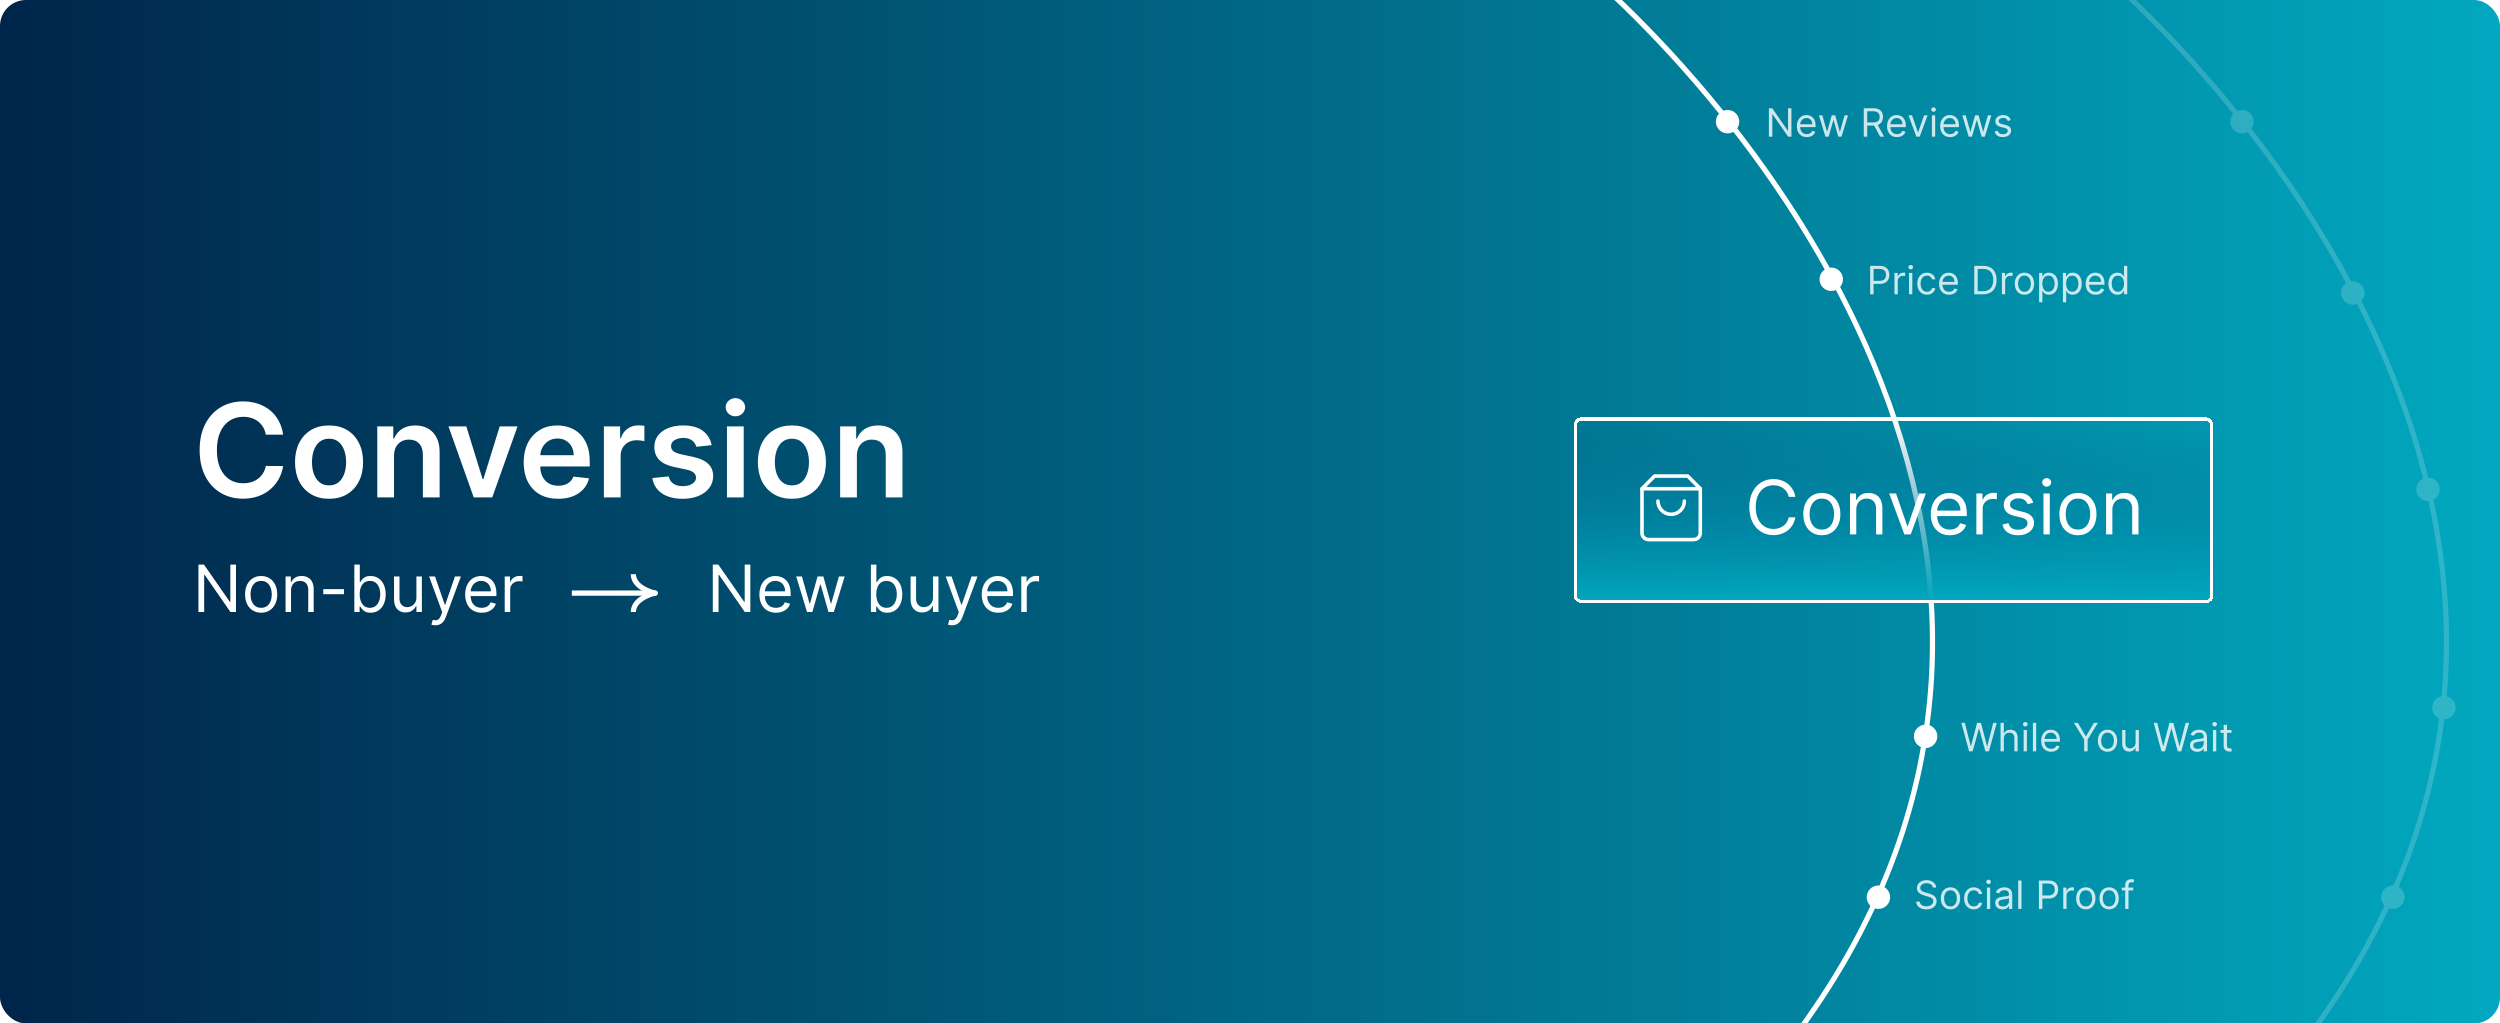 <?xml version="1.0" encoding="UTF-8"?> <svg xmlns="http://www.w3.org/2000/svg" width="960" height="393" viewBox="0 0 960 393" fill="none"><g clip-path="url(#clip0_1164_650)"><rect width="960" height="393" rx="10" fill="url(#paint0_linear_1164_650)"></rect><path d="M596.112 -22.287C688.445 52.047 831.712 245.713 666.112 425.713" stroke="white" stroke-width="2"></path><path fill-rule="evenodd" clip-rule="evenodd" d="M906.765 115.561C914.267 130.354 920.849 145.802 926.158 161.773C928.523 168.891 930.636 176.112 932.464 183.426C934.9 183.483 936.857 185.475 936.857 187.925C936.857 189.656 935.88 191.158 934.447 191.911C939.739 216.253 941.81 241.549 939.547 267.383C941.504 267.871 942.955 269.641 942.955 271.75C942.955 274.186 941.018 276.171 938.601 276.248C935.931 297.449 930.283 318.979 921.049 340.609C922.411 341.383 923.33 342.846 923.33 344.525C923.33 347.01 921.315 349.025 918.83 349.025C918.325 349.025 917.839 348.942 917.386 348.788C905.25 374.682 887.875 400.679 864.22 426.391L862.748 425.036C886.323 399.411 903.616 373.515 915.672 347.731C914.843 346.915 914.33 345.78 914.33 344.525C914.33 342.04 916.344 340.025 918.83 340.025C918.927 340.025 919.023 340.028 919.119 340.034C928.351 318.464 933.984 297 936.633 275.866C935.055 275.167 933.955 273.587 933.955 271.75C933.955 269.577 935.495 267.764 937.543 267.342C939.806 241.697 937.758 216.587 932.512 192.422C932.461 192.424 932.409 192.425 932.357 192.425C929.872 192.425 927.857 190.41 927.857 187.925C927.857 186.101 928.942 184.53 930.502 183.824C928.691 176.589 926.6 169.446 924.26 162.404C919.012 146.613 912.509 131.334 905.097 116.695C904.592 116.892 904.041 117 903.466 117C900.981 117 898.966 114.985 898.966 112.5C898.966 110.942 899.757 109.57 900.96 108.762C889.75 87.879 876.761 68.391 863.046 50.687C862.41 51.03 861.682 51.225 860.909 51.225C858.424 51.225 856.409 49.211 856.409 46.725C856.409 45.576 856.84 44.528 857.549 43.732C836.09 17.122 813.232 -5.104 792.857 -21.508L794.111 -23.065C814.6 -6.57 837.595 15.789 859.18 42.569C859.713 42.348 860.297 42.225 860.909 42.225C863.394 42.225 865.409 44.24 865.409 46.725C865.409 47.712 865.092 48.625 864.553 49.366C878.408 67.241 891.53 86.932 902.844 108.043C903.047 108.015 903.255 108 903.466 108C905.951 108 907.966 110.015 907.966 112.5C907.966 113.682 907.51 114.758 906.765 115.561Z" fill="white" fill-opacity="0.18"></path><path d="M718.133 113V102.091H721.819C722.675 102.091 723.374 102.245 723.918 102.554C724.464 102.86 724.869 103.273 725.132 103.795C725.395 104.317 725.526 104.9 725.526 105.543C725.526 106.185 725.395 106.77 725.132 107.295C724.873 107.821 724.472 108.24 723.928 108.552C723.385 108.861 722.689 109.016 721.84 109.016H719.198V107.844H721.798C722.384 107.844 722.854 107.743 723.209 107.54C723.564 107.338 723.822 107.064 723.982 106.72C724.145 106.372 724.227 105.979 724.227 105.543C724.227 105.106 724.145 104.715 723.982 104.371C723.822 104.026 723.562 103.756 723.204 103.561C722.845 103.362 722.369 103.263 721.776 103.263H719.454V113H718.133ZM727.484 113V104.818H728.698V106.054H728.784C728.933 105.649 729.203 105.321 729.593 105.069C729.984 104.816 730.424 104.69 730.914 104.69C731.007 104.69 731.122 104.692 731.26 104.696C731.399 104.699 731.504 104.705 731.575 104.712V105.99C731.532 105.979 731.434 105.963 731.282 105.942C731.133 105.917 730.975 105.905 730.808 105.905C730.41 105.905 730.055 105.988 729.742 106.155C729.433 106.319 729.188 106.546 729.007 106.837C728.83 107.125 728.741 107.453 728.741 107.822V113H727.484ZM733.065 113V104.818H734.322V113H733.065ZM733.704 103.455C733.459 103.455 733.248 103.371 733.07 103.204C732.896 103.037 732.809 102.837 732.809 102.602C732.809 102.368 732.896 102.167 733.07 102C733.248 101.833 733.459 101.75 733.704 101.75C733.949 101.75 734.159 101.833 734.333 102C734.51 102.167 734.599 102.368 734.599 102.602C734.599 102.837 734.51 103.037 734.333 103.204C734.159 103.371 733.949 103.455 733.704 103.455ZM739.948 113.17C739.181 113.17 738.521 112.989 737.967 112.627C737.413 112.265 736.987 111.766 736.688 111.13C736.39 110.495 736.241 109.768 736.241 108.952C736.241 108.121 736.394 107.387 736.699 106.752C737.008 106.113 737.438 105.614 737.988 105.255C738.542 104.893 739.188 104.712 739.927 104.712C740.502 104.712 741.021 104.818 741.482 105.031C741.944 105.244 742.322 105.543 742.617 105.926C742.912 106.31 743.095 106.757 743.166 107.268H741.909C741.813 106.896 741.6 106.565 741.269 106.278C740.943 105.987 740.502 105.841 739.948 105.841C739.458 105.841 739.029 105.969 738.659 106.224C738.293 106.477 738.008 106.833 737.802 107.295C737.599 107.753 737.498 108.291 737.498 108.909C737.498 109.541 737.597 110.092 737.796 110.56C737.999 111.029 738.283 111.393 738.649 111.652C739.018 111.912 739.451 112.041 739.948 112.041C740.275 112.041 740.572 111.984 740.838 111.871C741.104 111.757 741.33 111.594 741.514 111.381C741.699 111.168 741.83 110.912 741.909 110.614H743.166C743.095 111.097 742.919 111.532 742.638 111.919C742.361 112.302 741.994 112.608 741.536 112.835C741.081 113.059 740.552 113.17 739.948 113.17ZM748.434 113.17C747.645 113.17 746.965 112.996 746.394 112.648C745.825 112.297 745.387 111.807 745.078 111.178C744.773 110.546 744.62 109.811 744.62 108.973C744.62 108.135 744.773 107.396 745.078 106.757C745.387 106.114 745.817 105.614 746.367 105.255C746.921 104.893 747.567 104.712 748.306 104.712C748.732 104.712 749.153 104.783 749.568 104.925C749.984 105.067 750.362 105.298 750.703 105.617C751.044 105.933 751.315 106.352 751.518 106.874C751.72 107.396 751.822 108.039 751.822 108.803V109.335H745.515V108.249H750.543C750.543 107.787 750.451 107.375 750.266 107.013C750.085 106.651 749.826 106.365 749.488 106.155C749.155 105.946 748.76 105.841 748.306 105.841C747.805 105.841 747.372 105.965 747.006 106.214C746.644 106.459 746.365 106.778 746.17 107.173C745.975 107.567 745.877 107.989 745.877 108.44V109.165C745.877 109.783 745.983 110.306 746.197 110.736C746.413 111.162 746.713 111.487 747.097 111.711C747.48 111.931 747.926 112.041 748.434 112.041C748.764 112.041 749.062 111.995 749.329 111.903C749.599 111.807 749.831 111.665 750.026 111.477C750.222 111.285 750.373 111.047 750.479 110.763L751.694 111.104C751.566 111.516 751.351 111.878 751.049 112.19C750.747 112.499 750.374 112.741 749.931 112.915C749.487 113.085 748.988 113.17 748.434 113.17ZM761.49 113H758.123V102.091H761.639C762.697 102.091 763.602 102.309 764.355 102.746C765.108 103.179 765.685 103.803 766.086 104.616C766.488 105.425 766.688 106.395 766.688 107.524C766.688 108.661 766.486 109.639 766.081 110.459C765.676 111.276 765.087 111.904 764.313 112.345C763.539 112.782 762.597 113 761.49 113ZM759.444 111.828H761.404C762.306 111.828 763.054 111.654 763.647 111.306C764.24 110.958 764.682 110.463 764.973 109.82C765.264 109.177 765.41 108.412 765.41 107.524C765.41 106.643 765.266 105.885 764.978 105.25C764.691 104.61 764.261 104.12 763.689 103.779C763.118 103.435 762.406 103.263 761.553 103.263H759.444V111.828ZM768.734 113V104.818H769.948V106.054H770.034C770.183 105.649 770.453 105.321 770.843 105.069C771.234 104.816 771.674 104.69 772.164 104.69C772.257 104.69 772.372 104.692 772.51 104.696C772.649 104.699 772.754 104.705 772.825 104.712V105.99C772.782 105.979 772.684 105.963 772.532 105.942C772.383 105.917 772.225 105.905 772.058 105.905C771.66 105.905 771.305 105.988 770.992 106.155C770.683 106.319 770.438 106.546 770.257 106.837C770.08 107.125 769.991 107.453 769.991 107.822V113H768.734ZM777.39 113.17C776.651 113.17 776.003 112.995 775.445 112.643C774.891 112.292 774.458 111.8 774.146 111.168C773.837 110.536 773.682 109.797 773.682 108.952C773.682 108.099 773.837 107.355 774.146 106.72C774.458 106.084 774.891 105.591 775.445 105.239C776.003 104.887 776.651 104.712 777.39 104.712C778.128 104.712 778.775 104.887 779.329 105.239C779.886 105.591 780.319 106.084 780.628 106.72C780.941 107.355 781.097 108.099 781.097 108.952C781.097 109.797 780.941 110.536 780.628 111.168C780.319 111.8 779.886 112.292 779.329 112.643C778.775 112.995 778.128 113.17 777.39 113.17ZM777.39 112.041C777.951 112.041 778.412 111.897 778.775 111.61C779.137 111.322 779.405 110.944 779.579 110.475C779.753 110.006 779.84 109.499 779.84 108.952C779.84 108.405 779.753 107.895 779.579 107.423C779.405 106.951 779.137 106.569 778.775 106.278C778.412 105.987 777.951 105.841 777.39 105.841C776.829 105.841 776.367 105.987 776.005 106.278C775.643 106.569 775.374 106.951 775.2 107.423C775.026 107.895 774.939 108.405 774.939 108.952C774.939 109.499 775.026 110.006 775.2 110.475C775.374 110.944 775.643 111.322 776.005 111.61C776.367 111.897 776.829 112.041 777.39 112.041ZM783.016 116.068V104.818H784.231V106.118H784.38C784.472 105.976 784.6 105.795 784.763 105.575C784.93 105.351 785.168 105.152 785.477 104.978C785.789 104.8 786.212 104.712 786.745 104.712C787.434 104.712 788.041 104.884 788.566 105.228C789.092 105.573 789.502 106.061 789.797 106.693C790.092 107.325 790.239 108.071 790.239 108.93C790.239 109.797 790.092 110.548 789.797 111.184C789.502 111.816 789.094 112.306 788.572 112.654C788.05 112.998 787.448 113.17 786.766 113.17C786.24 113.17 785.82 113.083 785.504 112.909C785.188 112.732 784.944 112.531 784.774 112.308C784.603 112.08 784.472 111.892 784.38 111.743H784.273V116.068H783.016ZM784.252 108.909C784.252 109.527 784.342 110.072 784.524 110.544C784.705 111.013 784.969 111.381 785.317 111.647C785.665 111.91 786.091 112.041 786.596 112.041C787.121 112.041 787.56 111.903 787.911 111.626C788.266 111.345 788.533 110.969 788.71 110.496C788.891 110.021 788.982 109.491 788.982 108.909C788.982 108.334 788.893 107.815 788.716 107.354C788.542 106.888 788.277 106.521 787.922 106.251C787.57 105.978 787.128 105.841 786.596 105.841C786.084 105.841 785.655 105.971 785.307 106.23C784.959 106.485 784.696 106.844 784.518 107.306C784.341 107.764 784.252 108.298 784.252 108.909ZM792.157 116.068V104.818H793.371V106.118H793.52C793.613 105.976 793.74 105.795 793.904 105.575C794.071 105.351 794.309 105.152 794.618 104.978C794.93 104.8 795.353 104.712 795.885 104.712C796.574 104.712 797.182 104.884 797.707 105.228C798.233 105.573 798.643 106.061 798.938 106.693C799.232 107.325 799.38 108.071 799.38 108.93C799.38 109.797 799.232 110.548 798.938 111.184C798.643 111.816 798.234 112.306 797.712 112.654C797.19 112.998 796.588 113.17 795.907 113.17C795.381 113.17 794.96 113.083 794.644 112.909C794.328 112.732 794.085 112.531 793.914 112.308C793.744 112.08 793.613 111.892 793.52 111.743H793.414V116.068H792.157ZM793.392 108.909C793.392 109.527 793.483 110.072 793.664 110.544C793.845 111.013 794.11 111.381 794.458 111.647C794.806 111.91 795.232 112.041 795.736 112.041C796.262 112.041 796.7 111.903 797.052 111.626C797.407 111.345 797.673 110.969 797.851 110.496C798.032 110.021 798.123 109.491 798.123 108.909C798.123 108.334 798.034 107.815 797.856 107.354C797.682 106.888 797.418 106.521 797.063 106.251C796.711 105.978 796.269 105.841 795.736 105.841C795.225 105.841 794.795 105.971 794.447 106.23C794.099 106.485 793.836 106.844 793.659 107.306C793.481 107.764 793.392 108.298 793.392 108.909ZM804.728 113.17C803.939 113.17 803.259 112.996 802.688 112.648C802.119 112.297 801.681 111.807 801.372 111.178C801.066 110.546 800.914 109.811 800.914 108.973C800.914 108.135 801.066 107.396 801.372 106.757C801.681 106.114 802.111 105.614 802.661 105.255C803.215 104.893 803.861 104.712 804.6 104.712C805.026 104.712 805.447 104.783 805.862 104.925C806.278 105.067 806.656 105.298 806.997 105.617C807.338 105.933 807.609 106.352 807.812 106.874C808.014 107.396 808.115 108.039 808.115 108.803V109.335H801.809V108.249H806.837C806.837 107.787 806.745 107.375 806.56 107.013C806.379 106.651 806.12 106.365 805.782 106.155C805.449 105.946 805.054 105.841 804.6 105.841C804.099 105.841 803.666 105.965 803.3 106.214C802.938 106.459 802.659 106.778 802.464 107.173C802.269 107.567 802.171 107.989 802.171 108.44V109.165C802.171 109.783 802.277 110.306 802.49 110.736C802.707 111.162 803.007 111.487 803.391 111.711C803.774 111.931 804.22 112.041 804.728 112.041C805.058 112.041 805.356 111.995 805.623 111.903C805.892 111.807 806.125 111.665 806.32 111.477C806.516 111.285 806.667 111.047 806.773 110.763L807.988 111.104C807.86 111.516 807.645 111.878 807.343 112.19C807.041 112.499 806.668 112.741 806.224 112.915C805.781 113.085 805.282 113.17 804.728 113.17ZM813.117 113.17C812.435 113.17 811.834 112.998 811.312 112.654C810.789 112.306 810.381 111.816 810.086 111.184C809.792 110.548 809.644 109.797 809.644 108.93C809.644 108.071 809.792 107.325 810.086 106.693C810.381 106.061 810.791 105.573 811.317 105.228C811.842 104.884 812.45 104.712 813.139 104.712C813.671 104.712 814.092 104.8 814.401 104.978C814.713 105.152 814.951 105.351 815.115 105.575C815.282 105.795 815.411 105.976 815.504 106.118H815.61V102.091H816.867V113H815.653V111.743H815.504C815.411 111.892 815.28 112.08 815.109 112.308C814.939 112.531 814.696 112.732 814.38 112.909C814.064 113.083 813.643 113.17 813.117 113.17ZM813.288 112.041C813.792 112.041 814.218 111.91 814.566 111.647C814.914 111.381 815.179 111.013 815.36 110.544C815.541 110.072 815.631 109.527 815.631 108.909C815.631 108.298 815.543 107.764 815.365 107.306C815.188 106.844 814.925 106.485 814.577 106.23C814.229 105.971 813.799 105.841 813.288 105.841C812.755 105.841 812.311 105.978 811.956 106.251C811.604 106.521 811.34 106.888 811.162 107.354C810.988 107.815 810.901 108.334 810.901 108.909C810.901 109.491 810.99 110.021 811.168 110.496C811.349 110.969 811.615 111.345 811.967 111.626C812.322 111.903 812.762 112.041 813.288 112.041Z" fill="white" fill-opacity="0.8"></path><path d="M756.131 288.5L753.148 277.591H754.49L756.77 286.476H756.876L759.199 277.591H760.69L763.013 286.476H763.119L765.399 277.591H766.741L763.759 288.5H762.395L759.987 279.807H759.902L757.494 288.5H756.131ZM769.474 283.578V288.5H768.217V277.591H769.474V281.597H769.581C769.772 281.174 770.06 280.838 770.444 280.59C770.831 280.338 771.346 280.212 771.988 280.212C772.546 280.212 773.034 280.324 773.453 280.547C773.872 280.767 774.197 281.107 774.428 281.565C774.662 282.019 774.779 282.598 774.779 283.301V288.5H773.522V283.386C773.522 282.737 773.354 282.234 773.016 281.879C772.683 281.52 772.219 281.341 771.626 281.341C771.214 281.341 770.845 281.428 770.518 281.602C770.195 281.776 769.939 282.03 769.751 282.364C769.566 282.697 769.474 283.102 769.474 283.578ZM777.079 288.5V280.318H778.336V288.5H777.079ZM777.718 278.955C777.473 278.955 777.262 278.871 777.085 278.704C776.911 278.537 776.824 278.337 776.824 278.102C776.824 277.868 776.911 277.667 777.085 277.5C777.262 277.333 777.473 277.25 777.718 277.25C777.964 277.25 778.173 277.333 778.347 277.5C778.525 277.667 778.613 277.868 778.613 278.102C778.613 278.337 778.525 278.537 778.347 278.704C778.173 278.871 777.964 278.955 777.718 278.955ZM781.896 277.591V288.5H780.639V277.591H781.896ZM787.629 288.67C786.84 288.67 786.16 288.496 785.589 288.148C785.021 287.797 784.582 287.307 784.273 286.678C783.968 286.046 783.815 285.311 783.815 284.473C783.815 283.635 783.968 282.896 784.273 282.257C784.582 281.614 785.012 281.114 785.562 280.755C786.116 280.393 786.762 280.212 787.501 280.212C787.927 280.212 788.348 280.283 788.763 280.425C789.179 280.567 789.557 280.798 789.898 281.117C790.239 281.433 790.511 281.852 790.713 282.374C790.915 282.896 791.017 283.539 791.017 284.303V284.835H784.71V283.749H789.738C789.738 283.287 789.646 282.875 789.461 282.513C789.28 282.151 789.021 281.865 788.684 281.655C788.35 281.446 787.956 281.341 787.501 281.341C787 281.341 786.567 281.465 786.201 281.714C785.839 281.959 785.56 282.278 785.365 282.673C785.17 283.067 785.072 283.489 785.072 283.94V284.665C785.072 285.283 785.179 285.806 785.392 286.236C785.608 286.662 785.908 286.987 786.292 287.211C786.675 287.431 787.121 287.541 787.629 287.541C787.959 287.541 788.257 287.495 788.524 287.403C788.794 287.307 789.026 287.165 789.222 286.977C789.417 286.785 789.568 286.547 789.674 286.263L790.889 286.604C790.761 287.016 790.546 287.378 790.244 287.69C789.942 287.999 789.57 288.241 789.126 288.415C788.682 288.585 788.183 288.67 787.629 288.67ZM796.381 277.591H797.893L800.919 282.683H801.047L804.072 277.591H805.585L801.643 284.004V288.5H800.322V284.004L796.381 277.591ZM809.29 288.67C808.551 288.67 807.903 288.495 807.346 288.143C806.792 287.792 806.358 287.3 806.046 286.668C805.737 286.036 805.582 285.297 805.582 284.452C805.582 283.599 805.737 282.855 806.046 282.22C806.358 281.584 806.792 281.091 807.346 280.739C807.903 280.387 808.551 280.212 809.29 280.212C810.028 280.212 810.675 280.387 811.229 280.739C811.786 281.091 812.22 281.584 812.528 282.22C812.841 282.855 812.997 283.599 812.997 284.452C812.997 285.297 812.841 286.036 812.528 286.668C812.22 287.3 811.786 287.792 811.229 288.143C810.675 288.495 810.028 288.67 809.29 288.67ZM809.29 287.541C809.851 287.541 810.313 287.397 810.675 287.11C811.037 286.822 811.305 286.444 811.479 285.975C811.653 285.506 811.74 284.999 811.74 284.452C811.74 283.905 811.653 283.395 811.479 282.923C811.305 282.451 811.037 282.069 810.675 281.778C810.313 281.487 809.851 281.341 809.29 281.341C808.729 281.341 808.267 281.487 807.905 281.778C807.543 282.069 807.275 282.451 807.101 282.923C806.927 283.395 806.84 283.905 806.84 284.452C806.84 284.999 806.927 285.506 807.101 285.975C807.275 286.444 807.543 286.822 807.905 287.11C808.267 287.397 808.729 287.541 809.29 287.541ZM820.072 285.155V280.318H821.33V288.5H820.072V287.115H819.987C819.795 287.531 819.497 287.884 819.092 288.175C818.688 288.463 818.176 288.607 817.558 288.607C817.047 288.607 816.592 288.495 816.195 288.271C815.797 288.044 815.484 287.703 815.257 287.248C815.03 286.79 814.916 286.213 814.916 285.517V280.318H816.173V285.432C816.173 286.028 816.34 286.504 816.674 286.859C817.011 287.214 817.441 287.392 817.963 287.392C818.276 287.392 818.593 287.312 818.917 287.152C819.243 286.993 819.517 286.748 819.737 286.417C819.961 286.087 820.072 285.666 820.072 285.155ZM830.003 288.5L827.02 277.591H828.362L830.642 286.476H830.748L833.071 277.591H834.562L836.885 286.476H836.991L839.271 277.591H840.614L837.631 288.5H836.267L833.859 279.807H833.774L831.366 288.5H830.003ZM843.735 288.692C843.217 288.692 842.746 288.594 842.323 288.399C841.901 288.2 841.565 287.914 841.317 287.541C841.068 287.165 840.944 286.71 840.944 286.178C840.944 285.709 841.036 285.329 841.221 285.038C841.405 284.743 841.652 284.512 841.961 284.345C842.27 284.178 842.611 284.054 842.984 283.972C843.36 283.887 843.739 283.82 844.119 283.77C844.616 283.706 845.019 283.658 845.328 283.626C845.64 283.591 845.867 283.532 846.009 283.45C846.155 283.369 846.228 283.227 846.228 283.024V282.982C846.228 282.456 846.084 282.048 845.796 281.756C845.512 281.465 845.081 281.32 844.502 281.32C843.902 281.32 843.431 281.451 843.09 281.714C842.75 281.977 842.51 282.257 842.371 282.555L841.178 282.129C841.391 281.632 841.675 281.245 842.03 280.968C842.389 280.687 842.78 280.492 843.202 280.382C843.628 280.268 844.047 280.212 844.459 280.212C844.722 280.212 845.024 280.244 845.365 280.308C845.709 280.368 846.041 280.494 846.361 280.686C846.684 280.877 846.952 281.167 847.165 281.554C847.378 281.941 847.485 282.46 847.485 283.109V288.5H846.228V287.392H846.164C846.079 287.57 845.937 287.76 845.738 287.962C845.539 288.164 845.274 288.337 844.944 288.479C844.614 288.621 844.211 288.692 843.735 288.692ZM843.927 287.562C844.424 287.562 844.843 287.465 845.184 287.27C845.528 287.074 845.788 286.822 845.962 286.513C846.139 286.204 846.228 285.879 846.228 285.538V284.388C846.175 284.452 846.057 284.51 845.876 284.564C845.699 284.613 845.493 284.658 845.258 284.697C845.028 284.732 844.802 284.764 844.582 284.793C844.365 284.817 844.19 284.839 844.055 284.857C843.728 284.899 843.422 284.968 843.138 285.064C842.858 285.157 842.631 285.297 842.457 285.485C842.286 285.67 842.201 285.922 842.201 286.241C842.201 286.678 842.362 287.009 842.686 287.232C843.012 287.452 843.426 287.562 843.927 287.562ZM849.779 288.5V280.318H851.037V288.5H849.779ZM850.419 278.955C850.174 278.955 849.962 278.871 849.785 278.704C849.611 278.537 849.524 278.337 849.524 278.102C849.524 277.868 849.611 277.667 849.785 277.5C849.962 277.333 850.174 277.25 850.419 277.25C850.664 277.25 850.873 277.333 851.047 277.5C851.225 277.667 851.314 277.868 851.314 278.102C851.314 278.337 851.225 278.537 851.047 278.704C850.873 278.871 850.664 278.955 850.419 278.955ZM856.897 280.318V281.384H852.657V280.318H856.897ZM853.893 278.358H855.15V286.156C855.15 286.511 855.202 286.778 855.305 286.955C855.411 287.129 855.546 287.246 855.709 287.307C855.876 287.364 856.052 287.392 856.237 287.392C856.375 287.392 856.489 287.385 856.578 287.371C856.666 287.353 856.737 287.339 856.791 287.328L857.046 288.457C856.961 288.489 856.842 288.521 856.69 288.553C856.537 288.589 856.343 288.607 856.109 288.607C855.754 288.607 855.406 288.53 855.065 288.377C854.728 288.225 854.447 287.992 854.223 287.68C854.003 287.367 853.893 286.973 853.893 286.497V278.358Z" fill="white" fill-opacity="0.8"></path><path d="M742.224 340.843C742.16 340.303 741.901 339.884 741.446 339.586C740.991 339.288 740.434 339.139 739.773 339.139C739.29 339.139 738.868 339.217 738.506 339.373C738.147 339.529 737.866 339.744 737.664 340.017C737.465 340.291 737.366 340.602 737.366 340.95C737.366 341.241 737.435 341.491 737.573 341.701C737.716 341.907 737.897 342.079 738.117 342.217C738.337 342.352 738.568 342.464 738.809 342.553C739.051 342.638 739.273 342.707 739.475 342.761L740.583 343.059C740.867 343.134 741.183 343.237 741.531 343.368C741.883 343.499 742.218 343.679 742.538 343.906C742.861 344.13 743.127 344.417 743.337 344.769C743.546 345.12 743.651 345.552 743.651 346.063C743.651 346.653 743.497 347.185 743.188 347.661C742.882 348.137 742.435 348.515 741.846 348.796C741.26 349.076 740.548 349.217 739.709 349.217C738.928 349.217 738.252 349.091 737.68 348.838C737.112 348.586 736.664 348.235 736.338 347.784C736.015 347.333 735.832 346.809 735.789 346.212H737.153C737.188 346.624 737.327 346.965 737.568 347.235C737.813 347.501 738.122 347.7 738.495 347.832C738.871 347.96 739.276 348.023 739.709 348.023C740.214 348.023 740.667 347.942 741.068 347.778C741.469 347.612 741.787 347.381 742.021 347.086C742.256 346.788 742.373 346.44 742.373 346.042C742.373 345.68 742.272 345.385 742.069 345.158C741.867 344.93 741.6 344.746 741.27 344.604C740.94 344.462 740.583 344.337 740.2 344.231L738.857 343.847C738.005 343.602 737.33 343.253 736.833 342.798C736.336 342.343 736.087 341.749 736.087 341.014C736.087 340.403 736.252 339.87 736.583 339.416C736.917 338.957 737.364 338.602 737.925 338.35C738.49 338.095 739.12 337.967 739.816 337.967C740.519 337.967 741.144 338.093 741.691 338.345C742.238 338.593 742.671 338.934 742.991 339.368C743.314 339.801 743.484 340.293 743.502 340.843H742.224ZM748.977 349.195C748.238 349.195 747.59 349.02 747.032 348.668C746.478 348.316 746.045 347.825 745.733 347.193C745.424 346.56 745.269 345.822 745.269 344.977C745.269 344.124 745.424 343.38 745.733 342.745C746.045 342.109 746.478 341.615 747.032 341.264C747.59 340.912 748.238 340.737 748.977 340.737C749.715 340.737 750.362 340.912 750.916 341.264C751.473 341.615 751.906 342.109 752.215 342.745C752.528 343.38 752.684 344.124 752.684 344.977C752.684 345.822 752.528 346.56 752.215 347.193C751.906 347.825 751.473 348.316 750.916 348.668C750.362 349.02 749.715 349.195 748.977 349.195ZM748.977 348.066C749.538 348.066 749.999 347.922 750.362 347.635C750.724 347.347 750.992 346.969 751.166 346.5C751.34 346.031 751.427 345.523 751.427 344.977C751.427 344.43 751.34 343.92 751.166 343.448C750.992 342.976 750.724 342.594 750.362 342.303C749.999 342.011 749.538 341.866 748.977 341.866C748.416 341.866 747.954 342.011 747.592 342.303C747.229 342.594 746.961 342.976 746.787 343.448C746.613 343.92 746.526 344.43 746.526 344.977C746.526 345.523 746.613 346.031 746.787 346.5C746.961 346.969 747.229 347.347 747.592 347.635C747.954 347.922 748.416 348.066 748.977 348.066ZM757.927 349.195C757.16 349.195 756.499 349.014 755.945 348.652C755.391 348.29 754.965 347.791 754.667 347.155C754.369 346.52 754.219 345.793 754.219 344.977C754.219 344.146 754.372 343.412 754.678 342.777C754.986 342.137 755.416 341.639 755.967 341.28C756.521 340.918 757.167 340.737 757.906 340.737C758.481 340.737 758.999 340.843 759.461 341.056C759.923 341.269 760.301 341.568 760.596 341.951C760.89 342.335 761.073 342.782 761.144 343.293H759.887C759.791 342.92 759.578 342.59 759.248 342.303C758.921 342.011 758.481 341.866 757.927 341.866C757.437 341.866 757.007 341.994 756.638 342.249C756.272 342.501 755.986 342.858 755.78 343.32C755.578 343.778 755.477 344.316 755.477 344.934C755.477 345.566 755.576 346.117 755.775 346.585C755.977 347.054 756.261 347.418 756.627 347.677C756.996 347.936 757.43 348.066 757.927 348.066C758.254 348.066 758.55 348.009 758.816 347.896C759.083 347.782 759.308 347.619 759.493 347.406C759.678 347.193 759.809 346.937 759.887 346.639H761.144C761.073 347.121 760.897 347.557 760.617 347.944C760.34 348.327 759.972 348.633 759.514 348.86C759.06 349.083 758.531 349.195 757.927 349.195ZM762.982 349.025V340.843H764.239V349.025H762.982ZM763.621 339.479C763.376 339.479 763.165 339.396 762.987 339.229C762.813 339.062 762.726 338.862 762.726 338.627C762.726 338.393 762.813 338.192 762.987 338.025C763.165 337.858 763.376 337.775 763.621 337.775C763.866 337.775 764.076 337.858 764.25 338.025C764.427 338.192 764.516 338.393 764.516 338.627C764.516 338.862 764.427 339.062 764.25 339.229C764.076 339.396 763.866 339.479 763.621 339.479ZM768.949 349.217C768.431 349.217 767.96 349.119 767.538 348.924C767.115 348.725 766.779 348.439 766.531 348.066C766.282 347.69 766.158 347.235 766.158 346.702C766.158 346.234 766.25 345.854 766.435 345.563C766.62 345.268 766.866 345.037 767.175 344.87C767.484 344.703 767.825 344.579 768.198 344.497C768.574 344.412 768.953 344.345 769.333 344.295C769.83 344.231 770.233 344.183 770.542 344.151C770.854 344.115 771.082 344.057 771.224 343.975C771.369 343.894 771.442 343.751 771.442 343.549V343.506C771.442 342.981 771.298 342.572 771.011 342.281C770.726 341.99 770.295 341.845 769.716 341.845C769.116 341.845 768.645 341.976 768.305 342.239C767.964 342.501 767.724 342.782 767.585 343.08L766.392 342.654C766.605 342.157 766.889 341.77 767.245 341.493C767.603 341.212 767.994 341.017 768.416 340.907C768.843 340.793 769.262 340.737 769.674 340.737C769.936 340.737 770.238 340.769 770.579 340.832C770.924 340.893 771.256 341.019 771.575 341.211C771.898 341.402 772.166 341.692 772.38 342.079C772.593 342.466 772.699 342.984 772.699 343.634V349.025H771.442V347.917H771.378C771.293 348.095 771.151 348.284 770.952 348.487C770.753 348.689 770.489 348.862 770.158 349.004C769.828 349.146 769.425 349.217 768.949 349.217ZM769.141 348.087C769.638 348.087 770.057 347.99 770.398 347.794C770.742 347.599 771.002 347.347 771.176 347.038C771.353 346.729 771.442 346.404 771.442 346.063V344.913C771.389 344.977 771.272 345.035 771.09 345.088C770.913 345.138 770.707 345.183 770.473 345.222C770.242 345.257 770.016 345.289 769.796 345.318C769.579 345.342 769.404 345.364 769.269 345.381C768.942 345.424 768.637 345.493 768.353 345.589C768.072 345.682 767.845 345.822 767.671 346.01C767.5 346.195 767.415 346.447 767.415 346.766C767.415 347.203 767.577 347.533 767.9 347.757C768.226 347.977 768.64 348.087 769.141 348.087ZM776.251 338.116V349.025H774.994V338.116H776.251ZM782.942 349.025V338.116H786.628C787.484 338.116 788.184 338.27 788.727 338.579C789.274 338.885 789.679 339.298 789.942 339.82C790.204 340.342 790.336 340.925 790.336 341.568C790.336 342.21 790.204 342.794 789.942 343.32C789.682 343.846 789.281 344.265 788.738 344.577C788.194 344.886 787.498 345.041 786.65 345.041H784.008V343.869H786.607C787.193 343.869 787.664 343.767 788.019 343.565C788.374 343.363 788.631 343.089 788.791 342.745C788.954 342.397 789.036 342.004 789.036 341.568C789.036 341.131 788.954 340.74 788.791 340.396C788.631 340.051 788.372 339.781 788.013 339.586C787.655 339.387 787.179 339.288 786.586 339.288H784.263V349.025H782.942ZM792.293 349.025V340.843H793.508V342.079H793.593C793.742 341.674 794.012 341.346 794.403 341.093C794.793 340.841 795.234 340.715 795.724 340.715C795.816 340.715 795.932 340.717 796.07 340.721C796.209 340.724 796.313 340.729 796.384 340.737V342.015C796.342 342.004 796.244 341.988 796.091 341.967C795.942 341.942 795.784 341.93 795.617 341.93C795.22 341.93 794.864 342.013 794.552 342.18C794.243 342.343 793.998 342.571 793.817 342.862C793.639 343.15 793.55 343.478 793.55 343.847V349.025H792.293ZM800.949 349.195C800.211 349.195 799.563 349.02 799.005 348.668C798.451 348.316 798.018 347.825 797.705 347.193C797.396 346.56 797.242 345.822 797.242 344.977C797.242 344.124 797.396 343.38 797.705 342.745C798.018 342.109 798.451 341.615 799.005 341.264C799.563 340.912 800.211 340.737 800.949 340.737C801.688 340.737 802.334 340.912 802.888 341.264C803.446 341.615 803.879 342.109 804.188 342.745C804.5 343.38 804.657 344.124 804.657 344.977C804.657 345.822 804.5 346.56 804.188 347.193C803.879 347.825 803.446 348.316 802.888 348.668C802.334 349.02 801.688 349.195 800.949 349.195ZM800.949 348.066C801.51 348.066 801.972 347.922 802.334 347.635C802.696 347.347 802.965 346.969 803.139 346.5C803.313 346.031 803.4 345.523 803.4 344.977C803.4 344.43 803.313 343.92 803.139 343.448C802.965 342.976 802.696 342.594 802.334 342.303C801.972 342.011 801.51 341.866 800.949 341.866C800.388 341.866 799.927 342.011 799.564 342.303C799.202 342.594 798.934 342.976 798.76 343.448C798.586 343.92 798.499 344.43 798.499 344.977C798.499 345.523 798.586 346.031 798.76 346.5C798.934 346.969 799.202 347.347 799.564 347.635C799.927 347.922 800.388 348.066 800.949 348.066ZM809.899 349.195C809.161 349.195 808.513 349.02 807.955 348.668C807.401 348.316 806.968 347.825 806.656 347.193C806.347 346.56 806.192 345.822 806.192 344.977C806.192 344.124 806.347 343.38 806.656 342.745C806.968 342.109 807.401 341.615 807.955 341.264C808.513 340.912 809.161 340.737 809.899 340.737C810.638 340.737 811.284 340.912 811.838 341.264C812.396 341.615 812.829 342.109 813.138 342.745C813.451 343.38 813.607 344.124 813.607 344.977C813.607 345.822 813.451 346.56 813.138 347.193C812.829 347.825 812.396 348.316 811.838 348.668C811.284 349.02 810.638 349.195 809.899 349.195ZM809.899 348.066C810.461 348.066 810.922 347.922 811.284 347.635C811.647 347.347 811.915 346.969 812.089 346.5C812.263 346.031 812.35 345.523 812.35 344.977C812.35 344.43 812.263 343.92 812.089 343.448C811.915 342.976 811.647 342.594 811.284 342.303C810.922 342.011 810.461 341.866 809.899 341.866C809.338 341.866 808.877 342.011 808.515 342.303C808.152 342.594 807.884 342.976 807.71 343.448C807.536 343.92 807.449 344.43 807.449 344.977C807.449 345.523 807.536 346.031 807.71 346.5C807.884 346.969 808.152 347.347 808.515 347.635C808.877 347.922 809.338 348.066 809.899 348.066ZM819.169 340.843V341.908H814.759V340.843H819.169ZM816.08 349.025V339.714C816.08 339.245 816.19 338.854 816.41 338.542C816.63 338.229 816.916 337.995 817.268 337.839C817.619 337.683 817.99 337.604 818.381 337.604C818.69 337.604 818.942 337.629 819.137 337.679C819.333 337.729 819.478 337.775 819.574 337.818L819.212 338.904C819.148 338.883 819.059 338.856 818.946 338.824C818.835 338.792 818.69 338.776 818.509 338.776C818.093 338.776 817.793 338.881 817.609 339.091C817.427 339.3 817.337 339.607 817.337 340.012V349.025H816.08Z" fill="white" fill-opacity="0.8"></path><path d="M687.907 41.566V52.475H686.629L680.684 43.91H680.578V52.475H679.257V41.566H680.535L686.501 50.153H686.607V41.566H687.907ZM693.81 52.646C693.022 52.646 692.342 52.471 691.77 52.123C691.202 51.772 690.764 51.282 690.455 50.653C690.149 50.021 689.997 49.286 689.997 48.448C689.997 47.61 690.149 46.871 690.455 46.232C690.764 45.589 691.193 45.089 691.744 44.73C692.298 44.368 692.944 44.187 693.683 44.187C694.109 44.187 694.53 44.258 694.945 44.4C695.361 44.542 695.739 44.773 696.08 45.092C696.421 45.408 696.692 45.827 696.895 46.349C697.097 46.871 697.198 47.514 697.198 48.278V48.81H690.891V47.724H695.92C695.92 47.262 695.828 46.85 695.643 46.488C695.462 46.126 695.203 45.84 694.865 45.63C694.531 45.421 694.137 45.316 693.683 45.316C693.182 45.316 692.749 45.44 692.383 45.689C692.021 45.934 691.742 46.254 691.547 46.648C691.351 47.042 691.254 47.464 691.254 47.915V48.64C691.254 49.258 691.36 49.782 691.573 50.211C691.79 50.637 692.09 50.962 692.473 51.186C692.857 51.406 693.303 51.516 693.81 51.516C694.141 51.516 694.439 51.47 694.705 51.378C694.975 51.282 695.208 51.14 695.403 50.952C695.598 50.76 695.749 50.522 695.856 50.238L697.07 50.579C696.943 50.991 696.728 51.353 696.426 51.665C696.124 51.974 695.751 52.216 695.307 52.39C694.863 52.56 694.364 52.646 693.81 52.646ZM700.964 52.475L698.471 44.293H699.792L701.561 50.557H701.646L703.393 44.293H704.736L706.461 50.536H706.547L708.315 44.293H709.636L707.143 52.475H705.907L704.118 46.19H703.99L702.2 52.475H700.964ZM715.687 52.475V41.566H719.373C720.226 41.566 720.925 41.712 721.472 42.003C722.019 42.29 722.424 42.686 722.687 43.191C722.949 43.695 723.081 44.268 723.081 44.911C723.081 45.554 722.949 46.124 722.687 46.621C722.424 47.118 722.021 47.509 721.477 47.793C720.934 48.074 720.24 48.214 719.395 48.214H716.412V47.021H719.352C719.934 47.021 720.403 46.935 720.758 46.765C721.117 46.594 721.376 46.353 721.536 46.04C721.699 45.724 721.781 45.348 721.781 44.911C721.781 44.474 721.699 44.093 721.536 43.766C721.373 43.439 721.112 43.187 720.753 43.01C720.394 42.828 719.92 42.738 719.331 42.738H717.008V52.475H715.687ZM720.822 47.575L723.507 52.475H721.973L719.331 47.575H720.822ZM728.454 52.646C727.666 52.646 726.986 52.471 726.414 52.123C725.846 51.772 725.407 51.282 725.098 50.653C724.793 50.021 724.64 49.286 724.64 48.448C724.64 47.61 724.793 46.871 725.098 46.232C725.407 45.589 725.837 45.089 726.387 44.73C726.941 44.368 727.588 44.187 728.326 44.187C728.752 44.187 729.173 44.258 729.589 44.4C730.004 44.542 730.382 44.773 730.723 45.092C731.064 45.408 731.336 45.827 731.538 46.349C731.741 46.871 731.842 47.514 731.842 48.278V48.81H725.535V47.724H730.563C730.563 47.262 730.471 46.85 730.286 46.488C730.105 46.126 729.846 45.84 729.509 45.63C729.175 45.421 728.781 45.316 728.326 45.316C727.825 45.316 727.392 45.44 727.026 45.689C726.664 45.934 726.385 46.254 726.19 46.648C725.995 47.042 725.897 47.464 725.897 47.915V48.64C725.897 49.258 726.004 49.782 726.217 50.211C726.433 50.637 726.733 50.962 727.117 51.186C727.501 51.406 727.946 51.516 728.454 51.516C728.784 51.516 729.083 51.47 729.349 51.378C729.619 51.282 729.851 51.14 730.047 50.952C730.242 50.76 730.393 50.522 730.499 50.238L731.714 50.579C731.586 50.991 731.371 51.353 731.069 51.665C730.768 51.974 730.395 52.216 729.951 52.39C729.507 52.56 729.008 52.646 728.454 52.646ZM740.195 44.293L737.17 52.475H735.891L732.866 44.293H734.229L736.488 50.813H736.573L738.832 44.293H740.195ZM741.855 52.475V44.293H743.112V52.475H741.855ZM742.494 42.93C742.249 42.93 742.038 42.846 741.86 42.679C741.686 42.512 741.599 42.312 741.599 42.077C741.599 41.843 741.686 41.642 741.86 41.475C742.038 41.309 742.249 41.225 742.494 41.225C742.739 41.225 742.948 41.309 743.122 41.475C743.3 41.642 743.389 41.843 743.389 42.077C743.389 42.312 743.3 42.512 743.122 42.679C742.948 42.846 742.739 42.93 742.494 42.93ZM748.845 52.646C748.056 52.646 747.376 52.471 746.805 52.123C746.236 51.772 745.798 51.282 745.489 50.653C745.183 50.021 745.031 49.286 745.031 48.448C745.031 47.61 745.183 46.871 745.489 46.232C745.798 45.589 746.227 45.089 746.778 44.73C747.332 44.368 747.978 44.187 748.717 44.187C749.143 44.187 749.564 44.258 749.979 44.4C750.395 44.542 750.773 44.773 751.114 45.092C751.455 45.408 751.726 45.827 751.929 46.349C752.131 46.871 752.232 47.514 752.232 48.278V48.81H745.926V47.724H750.954C750.954 47.262 750.862 46.85 750.677 46.488C750.496 46.126 750.237 45.84 749.899 45.63C749.566 45.421 749.171 45.316 748.717 45.316C748.216 45.316 747.783 45.44 747.417 45.689C747.055 45.934 746.776 46.254 746.581 46.648C746.385 47.042 746.288 47.464 746.288 47.915V48.64C746.288 49.258 746.394 49.782 746.607 50.211C746.824 50.637 747.124 50.962 747.508 51.186C747.891 51.406 748.337 51.516 748.845 51.516C749.175 51.516 749.473 51.47 749.74 51.378C750.009 51.282 750.242 51.14 750.437 50.952C750.633 50.76 750.784 50.522 750.89 50.238L752.105 50.579C751.977 50.991 751.762 51.353 751.46 51.665C751.158 51.974 750.785 52.216 750.341 52.39C749.898 52.56 749.399 52.646 748.845 52.646ZM755.998 52.475L753.506 44.293H754.827L756.595 50.557H756.68L758.427 44.293H759.77L761.496 50.536H761.581L763.349 44.293H764.67L762.177 52.475H760.942L759.152 46.19H759.024L757.234 52.475H755.998ZM772.128 46.126L770.998 46.445C770.927 46.257 770.823 46.074 770.684 45.897C770.549 45.715 770.365 45.566 770.13 45.449C769.896 45.332 769.596 45.273 769.23 45.273C768.729 45.273 768.312 45.389 767.978 45.62C767.648 45.847 767.483 46.136 767.483 46.488C767.483 46.8 767.596 47.047 767.824 47.228C768.051 47.409 768.406 47.56 768.889 47.681L770.104 47.979C770.835 48.157 771.38 48.429 771.739 48.794C772.097 49.157 772.277 49.623 772.277 50.195C772.277 50.664 772.142 51.083 771.872 51.452C771.606 51.822 771.233 52.113 770.753 52.326C770.274 52.539 769.716 52.646 769.081 52.646C768.246 52.646 767.556 52.464 767.009 52.102C766.462 51.74 766.116 51.211 765.97 50.515L767.163 50.217C767.277 50.657 767.492 50.987 767.808 51.207C768.127 51.428 768.545 51.538 769.059 51.538C769.645 51.538 770.111 51.413 770.455 51.165C770.803 50.913 770.977 50.611 770.977 50.259C770.977 49.975 770.878 49.737 770.679 49.545C770.48 49.35 770.175 49.205 769.763 49.109L768.399 48.789C767.65 48.611 767.099 48.336 766.748 47.963C766.4 47.587 766.226 47.116 766.226 46.552C766.226 46.09 766.355 45.682 766.615 45.327C766.877 44.971 767.234 44.693 767.685 44.49C768.14 44.288 768.655 44.187 769.23 44.187C770.04 44.187 770.675 44.364 771.137 44.719C771.602 45.075 771.932 45.543 772.128 46.126Z" fill="white" fill-opacity="0.8"></path><circle cx="4.5" cy="4.5" r="4.5" transform="matrix(-1 0 0 1 707.698 102.75)" fill="white"></circle><circle cx="4.5" cy="4.5" r="4.5" transform="matrix(-1 0 0 1 667.891 42.225)" fill="white"></circle><circle cx="4.5" cy="4.5" r="4.5" transform="matrix(-1 0 0 1 743.937 278.25)" fill="white"></circle><circle cx="4.5" cy="4.5" r="4.5" transform="matrix(-1 0 0 1 725.812 340.025)" fill="white"></circle><path d="M108.712 166.906H102.072C101.882 165.817 101.533 164.852 101.024 164.011C100.515 163.159 99.882 162.437 99.124 161.845C98.367 161.253 97.503 160.809 96.532 160.513C95.573 160.206 94.537 160.052 93.425 160.052C91.448 160.052 89.696 160.549 88.169 161.543C86.642 162.526 85.447 163.97 84.582 165.876C83.718 167.77 83.286 170.084 83.286 172.818C83.286 175.6 83.718 177.944 84.582 179.849C85.458 181.743 86.654 183.176 88.169 184.146C89.696 185.105 91.442 185.585 93.407 185.585C94.496 185.585 95.514 185.442 96.461 185.158C97.42 184.862 98.278 184.43 99.035 183.862C99.805 183.294 100.45 182.596 100.971 181.767C101.504 180.938 101.871 179.991 102.072 178.926L108.712 178.962C108.464 180.69 107.925 182.312 107.097 183.827C106.28 185.342 105.209 186.679 103.883 187.839C102.557 188.988 101.006 189.887 99.231 190.538C97.455 191.178 95.484 191.497 93.318 191.497C90.122 191.497 87.269 190.757 84.76 189.278C82.251 187.798 80.274 185.661 78.829 182.868C77.385 180.074 76.663 176.724 76.663 172.818C76.663 168.9 77.391 165.55 78.847 162.768C80.303 159.975 82.286 157.838 84.796 156.359C87.305 154.879 90.146 154.139 93.318 154.139C95.342 154.139 97.224 154.423 98.965 154.991C100.705 155.56 102.255 156.394 103.616 157.495C104.978 158.584 106.096 159.922 106.972 161.508C107.86 163.082 108.44 164.881 108.712 166.906ZM126.357 191.533C123.694 191.533 121.385 190.947 119.432 189.775C117.479 188.603 115.964 186.964 114.887 184.857C113.822 182.75 113.289 180.287 113.289 177.47C113.289 174.653 113.822 172.185 114.887 170.066C115.964 167.947 117.479 166.302 119.432 165.13C121.385 163.958 123.694 163.372 126.357 163.372C129.02 163.372 131.329 163.958 133.282 165.13C135.235 166.302 136.744 167.947 137.809 170.066C138.887 172.185 139.425 174.653 139.425 177.47C139.425 180.287 138.887 182.75 137.809 184.857C136.744 186.964 135.235 188.603 133.282 189.775C131.329 190.947 129.02 191.533 126.357 191.533ZM126.393 186.384C127.837 186.384 129.044 185.987 130.015 185.194C130.985 184.389 131.707 183.312 132.181 181.962C132.666 180.613 132.909 179.11 132.909 177.452C132.909 175.783 132.666 174.274 132.181 172.925C131.707 171.563 130.985 170.48 130.015 169.675C129.044 168.871 127.837 168.468 126.393 168.468C124.913 168.468 123.682 168.871 122.699 169.675C121.729 170.48 121.001 171.563 120.515 172.925C120.042 174.274 119.805 175.783 119.805 177.452C119.805 179.11 120.042 180.613 120.515 181.962C121.001 183.312 121.729 184.389 122.699 185.194C123.682 185.987 124.913 186.384 126.393 186.384ZM151.308 175.02V191H144.881V163.727H151.024V168.362H151.344C151.971 166.835 152.971 165.621 154.344 164.722C155.729 163.822 157.44 163.372 159.476 163.372C161.358 163.372 162.997 163.775 164.394 164.58C165.803 165.384 166.892 166.55 167.661 168.077C168.442 169.604 168.827 171.457 168.815 173.635V191H162.388V174.629C162.388 172.806 161.914 171.38 160.967 170.35C160.032 169.32 158.736 168.805 157.079 168.805C155.954 168.805 154.954 169.054 154.078 169.551C153.214 170.036 152.533 170.741 152.036 171.664C151.551 172.587 151.308 173.706 151.308 175.02ZM198.734 163.727L189.021 191H181.919L172.207 163.727H179.06L185.328 183.987H185.612L191.898 163.727H198.734ZM214.328 191.533C211.593 191.533 209.232 190.964 207.243 189.828C205.266 188.68 203.745 187.058 202.68 184.963C201.615 182.856 201.082 180.376 201.082 177.523C201.082 174.718 201.615 172.256 202.68 170.137C203.757 168.006 205.26 166.349 207.19 165.165C209.119 163.97 211.386 163.372 213.99 163.372C215.671 163.372 217.257 163.644 218.749 164.189C220.252 164.722 221.578 165.55 222.726 166.675C223.886 167.799 224.798 169.232 225.46 170.972C226.123 172.7 226.455 174.759 226.455 177.151V179.121H204.1V174.789H220.294C220.282 173.558 220.015 172.463 219.494 171.504C218.974 170.534 218.246 169.77 217.311 169.214C216.387 168.657 215.31 168.379 214.079 168.379C212.765 168.379 211.611 168.699 210.617 169.338C209.622 169.965 208.847 170.794 208.291 171.824C207.746 172.842 207.468 173.96 207.456 175.18V178.962C207.456 180.548 207.746 181.909 208.326 183.045C208.906 184.17 209.717 185.034 210.759 185.638C211.8 186.23 213.02 186.526 214.416 186.526C215.352 186.526 216.198 186.395 216.955 186.135C217.713 185.863 218.37 185.466 218.926 184.945C219.483 184.424 219.903 183.779 220.187 183.01L226.188 183.685C225.81 185.271 225.088 186.656 224.022 187.839C222.969 189.011 221.619 189.923 219.974 190.574C218.329 191.213 216.446 191.533 214.328 191.533ZM231.892 191V163.727H238.125V168.273H238.409C238.906 166.698 239.758 165.485 240.966 164.633C242.185 163.769 243.576 163.337 245.138 163.337C245.493 163.337 245.89 163.354 246.328 163.39C246.778 163.414 247.15 163.455 247.446 163.514V169.427C247.174 169.332 246.742 169.249 246.15 169.178C245.57 169.095 245.008 169.054 244.463 169.054C243.292 169.054 242.238 169.308 241.303 169.817C240.38 170.315 239.652 171.007 239.119 171.895C238.586 172.783 238.32 173.807 238.32 174.967V191H231.892ZM273.272 170.936L267.413 171.575C267.247 170.983 266.957 170.427 266.543 169.906C266.14 169.385 265.596 168.965 264.909 168.646C264.223 168.326 263.382 168.166 262.388 168.166C261.05 168.166 259.926 168.456 259.014 169.036C258.115 169.616 257.671 170.368 257.683 171.291C257.671 172.084 257.961 172.729 258.553 173.227C259.156 173.724 260.151 174.132 261.536 174.452L266.188 175.446C268.768 176.002 270.686 176.884 271.94 178.092C273.207 179.299 273.846 180.879 273.858 182.832C273.846 184.549 273.343 186.064 272.349 187.378C271.366 188.68 269.999 189.698 268.247 190.432C266.495 191.166 264.483 191.533 262.21 191.533C258.872 191.533 256.185 190.834 254.149 189.438C252.113 188.029 250.9 186.07 250.509 183.56L256.777 182.957C257.061 184.188 257.665 185.117 258.588 185.744C259.511 186.372 260.713 186.685 262.192 186.685C263.719 186.685 264.945 186.372 265.868 185.744C266.803 185.117 267.271 184.342 267.271 183.418C267.271 182.637 266.969 181.992 266.365 181.483C265.773 180.974 264.85 180.583 263.595 180.311L258.943 179.335C256.327 178.79 254.392 177.873 253.137 176.582C251.882 175.28 251.261 173.635 251.273 171.646C251.261 169.965 251.717 168.509 252.64 167.278C253.575 166.036 254.871 165.077 256.528 164.402C258.197 163.715 260.121 163.372 262.299 163.372C265.495 163.372 268.01 164.053 269.845 165.414C271.692 166.775 272.834 168.616 273.272 170.936ZM279.158 191V163.727H285.586V191H279.158ZM282.39 159.857C281.372 159.857 280.496 159.519 279.762 158.844C279.028 158.158 278.661 157.335 278.661 156.376C278.661 155.406 279.028 154.583 279.762 153.908C280.496 153.222 281.372 152.879 282.39 152.879C283.419 152.879 284.295 153.222 285.017 153.908C285.751 154.583 286.118 155.406 286.118 156.376C286.118 157.335 285.751 158.158 285.017 158.844C284.295 159.519 283.419 159.857 282.39 159.857ZM304.091 191.533C301.428 191.533 299.12 190.947 297.167 189.775C295.214 188.603 293.698 186.964 292.621 184.857C291.556 182.75 291.023 180.287 291.023 177.47C291.023 174.653 291.556 172.185 292.621 170.066C293.698 167.947 295.214 166.302 297.167 165.13C299.12 163.958 301.428 163.372 304.091 163.372C306.755 163.372 309.063 163.958 311.016 165.13C312.969 166.302 314.479 167.947 315.544 170.066C316.621 172.185 317.16 174.653 317.16 177.47C317.16 180.287 316.621 182.75 315.544 184.857C314.479 186.964 312.969 188.603 311.016 189.775C309.063 190.947 306.755 191.533 304.091 191.533ZM304.127 186.384C305.571 186.384 306.778 185.987 307.749 185.194C308.72 184.389 309.442 183.312 309.915 181.962C310.401 180.613 310.643 179.11 310.643 177.452C310.643 175.783 310.401 174.274 309.915 172.925C309.442 171.563 308.72 170.48 307.749 169.675C306.778 168.871 305.571 168.468 304.127 168.468C302.647 168.468 301.416 168.871 300.434 169.675C299.463 170.48 298.735 171.563 298.25 172.925C297.776 174.274 297.54 175.783 297.54 177.452C297.54 179.11 297.776 180.613 298.25 181.962C298.735 183.312 299.463 184.389 300.434 185.194C301.416 185.987 302.647 186.384 304.127 186.384ZM329.043 175.02V191H322.615V163.727H328.759V168.362H329.078C329.705 166.835 330.706 165.621 332.079 164.722C333.464 163.822 335.174 163.372 337.21 163.372C339.092 163.372 340.732 163.775 342.129 164.58C343.537 165.384 344.626 166.55 345.396 168.077C346.177 169.604 346.562 171.457 346.55 173.635V191H340.122V174.629C340.122 172.806 339.649 171.38 338.702 170.35C337.767 169.32 336.47 168.805 334.813 168.805C333.689 168.805 332.688 169.054 331.812 169.551C330.948 170.036 330.268 170.741 329.771 171.664C329.285 172.587 329.043 173.706 329.043 175.02ZM90.619 216.818V235H88.489L78.581 220.724H78.403V235H76.202V216.818H78.332L88.276 231.129H88.453V216.818H90.619ZM100.281 235.284C99.05 235.284 97.969 234.991 97.04 234.405C96.117 233.819 95.395 233 94.874 231.946C94.359 230.893 94.102 229.661 94.102 228.253C94.102 226.832 94.359 225.592 94.874 224.533C95.395 223.474 96.117 222.651 97.04 222.065C97.969 221.479 99.05 221.186 100.281 221.186C101.512 221.186 102.589 221.479 103.512 222.065C104.441 222.651 105.163 223.474 105.678 224.533C106.199 225.592 106.46 226.832 106.46 228.253C106.46 229.661 106.199 230.893 105.678 231.946C105.163 233 104.441 233.819 103.512 234.405C102.589 234.991 101.512 235.284 100.281 235.284ZM100.281 233.402C101.216 233.402 101.985 233.162 102.589 232.683C103.193 232.203 103.639 231.573 103.929 230.792C104.219 230.011 104.364 229.164 104.364 228.253C104.364 227.341 104.219 226.492 103.929 225.705C103.639 224.918 103.193 224.281 102.589 223.796C101.985 223.311 101.216 223.068 100.281 223.068C99.346 223.068 98.576 223.311 97.972 223.796C97.369 224.281 96.922 224.918 96.632 225.705C96.342 226.492 96.197 227.341 96.197 228.253C96.197 229.164 96.342 230.011 96.632 230.792C96.922 231.573 97.369 232.203 97.972 232.683C98.576 233.162 99.346 233.402 100.281 233.402ZM111.753 226.797V235H109.658V221.364H111.682V223.494H111.86C112.179 222.802 112.664 222.246 113.316 221.825C113.967 221.399 114.807 221.186 115.837 221.186C116.76 221.186 117.568 221.375 118.26 221.754C118.953 222.127 119.492 222.695 119.876 223.459C120.261 224.216 120.453 225.175 120.453 226.335V235H118.358V226.477C118.358 225.406 118.08 224.571 117.524 223.974C116.967 223.37 116.204 223.068 115.233 223.068C114.564 223.068 113.967 223.213 113.44 223.503C112.919 223.793 112.508 224.216 112.206 224.773C111.904 225.329 111.753 226.004 111.753 226.797ZM132.094 226.229V228.182H124.14V226.229H132.094ZM136.065 235V216.818H138.16V223.53H138.338C138.492 223.293 138.705 222.991 138.977 222.624C139.255 222.251 139.652 221.92 140.167 221.63C140.687 221.334 141.392 221.186 142.279 221.186C143.428 221.186 144.44 221.473 145.316 222.047C146.192 222.621 146.875 223.435 147.366 224.489C147.858 225.542 148.103 226.785 148.103 228.217C148.103 229.661 147.858 230.913 147.366 231.973C146.875 233.026 146.195 233.843 145.325 234.423C144.455 234.997 143.451 235.284 142.315 235.284C141.439 235.284 140.738 235.139 140.211 234.849C139.684 234.553 139.279 234.219 138.995 233.846C138.711 233.467 138.492 233.153 138.338 232.905H138.089V235H136.065ZM138.125 228.182C138.125 229.212 138.276 230.12 138.577 230.907C138.879 231.689 139.32 232.301 139.9 232.745C140.48 233.183 141.19 233.402 142.031 233.402C142.907 233.402 143.638 233.171 144.224 232.71C144.816 232.242 145.259 231.615 145.555 230.827C145.857 230.034 146.008 229.152 146.008 228.182C146.008 227.223 145.86 226.359 145.564 225.589C145.274 224.814 144.833 224.202 144.241 223.752C143.656 223.296 142.919 223.068 142.031 223.068C141.179 223.068 140.462 223.284 139.882 223.716C139.302 224.142 138.864 224.74 138.569 225.51C138.273 226.273 138.125 227.164 138.125 228.182ZM159.902 229.425V221.364H161.997V235H159.902V232.692H159.76C159.44 233.384 158.943 233.973 158.268 234.458C157.594 234.938 156.741 235.178 155.712 235.178C154.859 235.178 154.102 234.991 153.439 234.618C152.776 234.239 152.255 233.671 151.876 232.914C151.498 232.15 151.308 231.188 151.308 230.028V221.364H153.403V229.886C153.403 230.881 153.682 231.674 154.238 232.266C154.8 232.857 155.516 233.153 156.386 233.153C156.907 233.153 157.437 233.02 157.975 232.754C158.52 232.488 158.976 232.079 159.343 231.529C159.716 230.978 159.902 230.277 159.902 229.425ZM167.184 240.114C166.829 240.114 166.512 240.084 166.234 240.025C165.956 239.972 165.764 239.918 165.657 239.865L166.19 238.018C166.699 238.149 167.149 238.196 167.539 238.161C167.93 238.125 168.276 237.95 168.578 237.637C168.886 237.329 169.167 236.829 169.421 236.136L169.812 235.071L164.769 221.364H167.042L170.806 232.23H170.948L174.712 221.364H176.985L171.197 236.989C170.936 237.693 170.614 238.276 170.229 238.738C169.844 239.205 169.398 239.551 168.889 239.776C168.386 240.001 167.817 240.114 167.184 240.114ZM184.98 235.284C183.666 235.284 182.532 234.994 181.579 234.414C180.632 233.828 179.902 233.011 179.387 231.964C178.878 230.91 178.623 229.685 178.623 228.288C178.623 226.892 178.878 225.661 179.387 224.595C179.902 223.524 180.618 222.689 181.535 222.092C182.458 221.488 183.536 221.186 184.767 221.186C185.477 221.186 186.178 221.304 186.871 221.541C187.563 221.778 188.193 222.163 188.762 222.695C189.33 223.222 189.783 223.92 190.12 224.79C190.457 225.661 190.626 226.732 190.626 228.004V228.892H180.115V227.081H188.495C188.495 226.312 188.341 225.625 188.034 225.021C187.732 224.418 187.3 223.941 186.737 223.592C186.181 223.243 185.524 223.068 184.767 223.068C183.932 223.068 183.21 223.275 182.6 223.69C181.997 224.098 181.532 224.631 181.207 225.288C180.881 225.945 180.718 226.649 180.718 227.401V228.608C180.718 229.638 180.896 230.511 181.251 231.227C181.612 231.937 182.112 232.479 182.751 232.852C183.391 233.219 184.133 233.402 184.98 233.402C185.53 233.402 186.027 233.325 186.471 233.171C186.921 233.011 187.309 232.775 187.634 232.461C187.96 232.141 188.211 231.745 188.389 231.271L190.413 231.839C190.2 232.526 189.842 233.13 189.339 233.651C188.836 234.165 188.214 234.568 187.474 234.858C186.735 235.142 185.903 235.284 184.98 235.284ZM193.813 235V221.364H195.837V223.423H195.979C196.228 222.749 196.678 222.201 197.329 221.781C197.98 221.361 198.714 221.151 199.53 221.151C199.684 221.151 199.877 221.154 200.108 221.159C200.338 221.165 200.513 221.174 200.631 221.186V223.317C200.56 223.299 200.398 223.272 200.143 223.237C199.894 223.195 199.631 223.175 199.353 223.175C198.69 223.175 198.098 223.314 197.577 223.592C197.062 223.864 196.654 224.243 196.352 224.728C196.056 225.208 195.908 225.755 195.908 226.371V235H193.813ZM288.129 216.818V235H285.998L276.091 220.724H275.913V235H273.711V216.818H275.842L285.785 231.129H285.963V216.818H288.129ZM297.968 235.284C296.654 235.284 295.521 234.994 294.568 234.414C293.621 233.828 292.89 233.011 292.375 231.964C291.866 230.91 291.611 229.685 291.611 228.288C291.611 226.892 291.866 225.661 292.375 224.595C292.89 223.524 293.606 222.689 294.523 222.092C295.447 221.488 296.524 221.186 297.755 221.186C298.465 221.186 299.166 221.304 299.859 221.541C300.551 221.778 301.182 222.163 301.75 222.695C302.318 223.222 302.771 223.92 303.108 224.79C303.446 225.661 303.614 226.732 303.614 228.004V228.892H293.103V227.081H301.484C301.484 226.312 301.33 225.625 301.022 225.021C300.72 224.418 300.288 223.941 299.726 223.592C299.169 223.243 298.512 223.068 297.755 223.068C296.92 223.068 296.198 223.275 295.589 223.69C294.985 224.098 294.52 224.631 294.195 225.288C293.869 225.945 293.707 226.649 293.707 227.401V228.608C293.707 229.638 293.884 230.511 294.239 231.227C294.6 231.937 295.1 232.479 295.74 232.852C296.379 233.219 297.122 233.402 297.968 233.402C298.518 233.402 299.016 233.325 299.459 233.171C299.909 233.011 300.297 232.775 300.622 232.461C300.948 232.141 301.199 231.745 301.377 231.271L303.401 231.839C303.188 232.526 302.83 233.13 302.327 233.651C301.824 234.165 301.202 234.568 300.463 234.858C299.723 235.142 298.891 235.284 297.968 235.284ZM309.891 235L305.736 221.364H307.938L310.885 231.804H311.027L313.939 221.364H316.176L319.053 231.768H319.195L322.142 221.364H324.344L320.189 235H318.13L315.147 224.524H314.934L311.951 235H309.891ZM334.429 235V216.818H336.524V223.53H336.702C336.856 223.293 337.069 222.991 337.341 222.624C337.619 222.251 338.016 221.92 338.531 221.63C339.052 221.334 339.756 221.186 340.644 221.186C341.792 221.186 342.804 221.473 343.68 222.047C344.556 222.621 345.239 223.435 345.731 224.489C346.222 225.542 346.468 226.785 346.468 228.217C346.468 229.661 346.222 230.913 345.731 231.973C345.239 233.026 344.559 233.843 343.689 234.423C342.819 234.997 341.816 235.284 340.679 235.284C339.803 235.284 339.102 235.139 338.575 234.849C338.048 234.553 337.643 234.219 337.359 233.846C337.075 233.467 336.856 233.153 336.702 232.905H336.453V235H334.429ZM336.489 228.182C336.489 229.212 336.64 230.12 336.942 230.907C337.244 231.689 337.684 232.301 338.264 232.745C338.844 233.183 339.555 233.402 340.395 233.402C341.271 233.402 342.002 233.171 342.588 232.71C343.18 232.242 343.624 231.615 343.92 230.827C344.222 230.034 344.372 229.152 344.372 228.182C344.372 227.223 344.224 226.359 343.929 225.589C343.639 224.814 343.198 224.202 342.606 223.752C342.02 223.296 341.283 223.068 340.395 223.068C339.543 223.068 338.827 223.284 338.247 223.716C337.667 224.142 337.229 224.74 336.933 225.51C336.637 226.273 336.489 227.164 336.489 228.182ZM358.266 229.425V221.364H360.361V235H358.266V232.692H358.124C357.805 233.384 357.307 233.973 356.633 234.458C355.958 234.938 355.106 235.178 354.076 235.178C353.224 235.178 352.466 234.991 351.803 234.618C351.14 234.239 350.619 233.671 350.241 232.914C349.862 232.15 349.672 231.188 349.672 230.028V221.364H351.768V229.886C351.768 230.881 352.046 231.674 352.602 232.266C353.164 232.857 353.881 233.153 354.751 233.153C355.271 233.153 355.801 233.02 356.34 232.754C356.884 232.488 357.34 232.079 357.707 231.529C358.08 230.978 358.266 230.277 358.266 229.425ZM365.548 240.114C365.193 240.114 364.877 240.084 364.598 240.025C364.32 239.972 364.128 239.918 364.021 239.865L364.554 238.018C365.063 238.149 365.513 238.196 365.903 238.161C366.294 238.125 366.64 237.95 366.942 237.637C367.25 237.329 367.531 236.829 367.786 236.136L368.176 235.071L363.134 221.364H365.406L369.17 232.23H369.312L373.077 221.364H375.349L369.561 236.989C369.301 237.693 368.978 238.276 368.593 238.738C368.209 239.205 367.762 239.551 367.253 239.776C366.75 240.001 366.182 240.114 365.548 240.114ZM383.344 235.284C382.03 235.284 380.897 234.994 379.944 234.414C378.997 233.828 378.266 233.011 377.751 231.964C377.242 230.91 376.987 229.685 376.987 228.288C376.987 226.892 377.242 225.661 377.751 224.595C378.266 223.524 378.982 222.689 379.899 222.092C380.823 221.488 381.9 221.186 383.131 221.186C383.841 221.186 384.542 221.304 385.235 221.541C385.927 221.778 386.558 222.163 387.126 222.695C387.694 223.222 388.147 223.92 388.484 224.79C388.822 225.661 388.99 226.732 388.99 228.004V228.892H378.479V227.081H386.86C386.86 226.312 386.706 225.625 386.398 225.021C386.096 224.418 385.664 223.941 385.102 223.592C384.545 223.243 383.888 223.068 383.131 223.068C382.296 223.068 381.574 223.275 380.965 223.69C380.361 224.098 379.896 224.631 379.571 225.288C379.245 225.945 379.083 226.649 379.083 227.401V228.608C379.083 229.638 379.26 230.511 379.615 231.227C379.976 231.937 380.476 232.479 381.116 232.852C381.755 233.219 382.498 233.402 383.344 233.402C383.894 233.402 384.392 233.325 384.835 233.171C385.285 233.011 385.673 232.775 385.998 232.461C386.324 232.141 386.575 231.745 386.753 231.271L388.777 231.839C388.564 232.526 388.206 233.13 387.703 233.651C387.2 234.165 386.578 234.568 385.839 234.858C385.099 235.142 384.267 235.284 383.344 235.284ZM392.177 235V221.364H394.202V223.423H394.344C394.592 222.749 395.042 222.201 395.693 221.781C396.344 221.361 397.078 221.151 397.895 221.151C398.049 221.151 398.241 221.154 398.472 221.159C398.703 221.165 398.877 221.174 398.996 221.186V223.317C398.925 223.299 398.762 223.272 398.507 223.237C398.259 223.195 397.995 223.175 397.717 223.175C397.054 223.175 396.462 223.314 395.942 223.592C395.427 223.864 395.018 224.243 394.716 224.728C394.421 225.208 394.273 225.755 394.273 226.371V235H392.177Z" fill="white"></path><path d="M219.588 227.75L249.963 227.75" stroke="white" stroke-width="2"></path><path d="M251.383 228.729C251.924 228.842 252.454 228.495 252.567 227.955C252.679 227.414 252.333 226.884 251.792 226.771L251.383 228.729ZM251.792 226.771C250.49 226.499 248.527 225.828 246.917 224.73C245.298 223.626 244.213 222.224 244.213 220.5L242.213 220.5C242.213 223.176 243.919 225.107 245.79 226.382C247.669 227.664 249.894 228.418 251.383 228.729L251.792 226.771Z" fill="white"></path><path d="M251.383 226.771C251.924 226.658 252.454 227.005 252.567 227.545C252.679 228.086 252.333 228.616 251.792 228.729L251.383 226.771ZM251.792 228.729C250.49 229.001 248.527 229.672 246.917 230.77C245.298 231.874 244.213 233.276 244.213 235L242.213 235C242.213 232.324 243.919 230.393 245.79 229.118C247.669 227.836 249.894 227.082 251.383 226.771L251.792 228.729Z" fill="white"></path><g filter="url(#filter0_bd_1164_650)"><rect x="604.889" y="159.972" width="244.486" height="70.055" rx="2.293" fill="url(#paint1_linear_1164_650)" shape-rendering="crispEdges"></rect><rect x="604.889" y="159.972" width="244.486" height="70.055" rx="2.293" stroke="white" stroke-width="1.216" shape-rendering="crispEdges"></rect></g><path d="M689.424 190.8H686.887C686.737 190.071 686.474 189.429 686.099 188.877C685.73 188.324 685.28 187.86 684.748 187.485C684.223 187.103 683.64 186.817 682.999 186.626C682.357 186.435 681.689 186.339 680.993 186.339C679.724 186.339 678.575 186.66 677.545 187.301C676.522 187.942 675.707 188.887 675.099 190.135C674.499 191.384 674.199 192.915 674.199 194.73C674.199 196.544 674.499 198.075 675.099 199.324C675.707 200.572 676.522 201.517 677.545 202.158C678.575 202.799 679.724 203.12 680.993 203.12C681.689 203.12 682.357 203.024 682.999 202.833C683.64 202.642 684.223 202.359 684.748 201.984C685.28 201.602 685.73 201.135 686.099 200.582C686.474 200.023 686.737 199.382 686.887 198.659H689.424C689.233 199.73 688.885 200.688 688.381 201.534C687.876 202.38 687.248 203.099 686.498 203.693C685.747 204.279 684.905 204.726 683.971 205.033C683.043 205.34 682.05 205.494 680.993 205.494C679.206 205.494 677.617 205.057 676.225 204.184C674.833 203.311 673.739 202.069 672.941 200.459C672.142 198.85 671.743 196.94 671.743 194.73C671.743 192.519 672.142 190.609 672.941 189C673.739 187.39 674.833 186.148 676.225 185.275C677.617 184.402 679.206 183.966 680.993 183.966C682.05 183.966 683.043 184.119 683.971 184.426C684.905 184.733 685.747 185.183 686.498 185.777C687.248 186.363 687.876 187.079 688.381 187.925C688.885 188.764 689.233 189.723 689.424 190.8ZM699.582 205.534C698.163 205.534 696.918 205.197 695.847 204.521C694.783 203.846 693.951 202.901 693.351 201.687C692.757 200.473 692.46 199.054 692.46 197.431C692.46 195.794 692.757 194.365 693.351 193.144C693.951 191.923 694.783 190.974 695.847 190.299C696.918 189.624 698.163 189.286 699.582 189.286C701.001 189.286 702.242 189.624 703.306 190.299C704.377 190.974 705.209 191.923 705.803 193.144C706.403 194.365 706.703 195.794 706.703 197.431C706.703 199.054 706.403 200.473 705.803 201.687C705.209 202.901 704.377 203.846 703.306 204.521C702.242 205.197 701.001 205.534 699.582 205.534ZM699.582 203.365C700.66 203.365 701.546 203.089 702.242 202.536C702.938 201.984 703.453 201.258 703.787 200.357C704.121 199.457 704.289 198.481 704.289 197.431C704.289 196.38 704.121 195.401 703.787 194.494C703.453 193.587 702.938 192.854 702.242 192.294C701.546 191.735 700.66 191.455 699.582 191.455C698.504 191.455 697.617 191.735 696.922 192.294C696.226 192.854 695.711 193.587 695.377 194.494C695.042 195.401 694.875 196.38 694.875 197.431C694.875 198.481 695.042 199.457 695.377 200.357C695.711 201.258 696.226 201.984 696.922 202.536C697.617 203.089 698.504 203.365 699.582 203.365ZM712.804 195.753V205.207H710.389V189.491H712.722V191.946H712.927C713.295 191.148 713.855 190.507 714.605 190.023C715.355 189.532 716.324 189.286 717.511 189.286C718.575 189.286 719.506 189.504 720.304 189.941C721.102 190.371 721.723 191.026 722.166 191.906C722.61 192.779 722.831 193.884 722.831 195.221V205.207H720.417V195.384C720.417 194.15 720.096 193.188 719.455 192.499C718.814 191.803 717.934 191.455 716.815 191.455C716.044 191.455 715.355 191.622 714.748 191.957C714.148 192.291 713.674 192.779 713.326 193.42C712.978 194.061 712.804 194.839 712.804 195.753ZM739.532 189.491L733.721 205.207H731.265L725.453 189.491H728.073L732.411 202.015H732.575L736.913 189.491H739.532ZM748.746 205.534C747.232 205.534 745.926 205.2 744.828 204.532C743.736 203.856 742.894 202.915 742.3 201.708C741.714 200.494 741.42 199.082 741.42 197.472C741.42 195.862 741.714 194.443 742.3 193.215C742.894 191.981 743.719 191.019 744.776 190.33C745.84 189.634 747.082 189.286 748.501 189.286C749.319 189.286 750.128 189.423 750.926 189.695C751.724 189.968 752.45 190.412 753.105 191.026C753.76 191.633 754.282 192.438 754.671 193.44C755.059 194.443 755.254 195.678 755.254 197.144V198.167H743.139V196.08H752.798C752.798 195.193 752.621 194.402 752.266 193.706C751.918 193.011 751.42 192.461 750.772 192.059C750.131 191.657 749.374 191.455 748.501 191.455C747.539 191.455 746.707 191.694 746.004 192.172C745.308 192.642 744.773 193.256 744.398 194.013C744.023 194.77 743.835 195.582 743.835 196.448V197.84C743.835 199.027 744.04 200.033 744.449 200.858C744.865 201.677 745.441 202.301 746.178 202.731C746.915 203.154 747.771 203.365 748.746 203.365C749.381 203.365 749.954 203.277 750.465 203.099C750.984 202.915 751.431 202.642 751.806 202.281C752.181 201.912 752.471 201.455 752.675 200.91L755.008 201.564C754.763 202.356 754.35 203.052 753.77 203.652C753.19 204.245 752.474 204.709 751.622 205.043C750.769 205.371 749.81 205.534 748.746 205.534ZM758.927 205.207V189.491H761.26V191.865H761.424C761.71 191.087 762.229 190.456 762.979 189.972C763.729 189.487 764.575 189.245 765.516 189.245C765.694 189.245 765.916 189.249 766.182 189.255C766.448 189.262 766.649 189.273 766.785 189.286V191.742C766.703 191.721 766.516 191.691 766.222 191.65C765.936 191.602 765.632 191.578 765.312 191.578C764.548 191.578 763.866 191.738 763.265 192.059C762.672 192.373 762.201 192.809 761.853 193.369C761.512 193.921 761.342 194.552 761.342 195.262V205.207H758.927ZM780.78 193.011L778.611 193.624C778.474 193.263 778.273 192.912 778.007 192.571C777.748 192.223 777.393 191.936 776.943 191.711C776.493 191.486 775.916 191.373 775.214 191.373C774.252 191.373 773.45 191.595 772.809 192.039C772.175 192.475 771.858 193.031 771.858 193.706C771.858 194.307 772.076 194.781 772.513 195.129C772.949 195.476 773.631 195.766 774.559 195.998L776.892 196.571C778.297 196.912 779.344 197.434 780.033 198.137C780.722 198.833 781.066 199.73 781.066 200.828C781.066 201.728 780.807 202.533 780.289 203.243C779.777 203.952 779.061 204.511 778.14 204.921C777.219 205.33 776.148 205.534 774.927 205.534C773.324 205.534 771.998 205.187 770.947 204.491C769.897 203.795 769.232 202.779 768.952 201.442L771.244 200.869C771.462 201.715 771.875 202.349 772.482 202.772C773.096 203.195 773.897 203.406 774.886 203.406C776.012 203.406 776.905 203.167 777.567 202.69C778.236 202.206 778.57 201.626 778.57 200.951C778.57 200.405 778.379 199.948 777.997 199.579C777.615 199.204 777.028 198.925 776.237 198.74L773.618 198.127C772.178 197.785 771.121 197.257 770.446 196.541C769.777 195.818 769.443 194.914 769.443 193.829C769.443 192.942 769.692 192.158 770.19 191.476C770.695 190.794 771.38 190.258 772.247 189.869C773.12 189.481 774.109 189.286 775.214 189.286C776.769 189.286 777.99 189.627 778.877 190.309C779.77 190.991 780.405 191.892 780.78 193.011ZM784.701 205.207V189.491H787.116V205.207H784.701ZM785.929 186.871C785.459 186.871 785.053 186.711 784.712 186.391C784.377 186.07 784.21 185.685 784.21 185.234C784.21 184.784 784.377 184.399 784.712 184.078C785.053 183.757 785.459 183.597 785.929 183.597C786.4 183.597 786.802 183.757 787.137 184.078C787.478 184.399 787.648 184.784 787.648 185.234C787.648 185.685 787.478 186.07 787.137 186.391C786.802 186.711 786.4 186.871 785.929 186.871ZM797.924 205.534C796.505 205.534 795.26 205.197 794.189 204.521C793.125 203.846 792.293 202.901 791.692 201.687C791.099 200.473 790.802 199.054 790.802 197.431C790.802 195.794 791.099 194.365 791.692 193.144C792.293 191.923 793.125 190.974 794.189 190.299C795.26 189.624 796.505 189.286 797.924 189.286C799.342 189.286 800.584 189.624 801.648 190.299C802.719 190.974 803.551 191.923 804.145 193.144C804.745 194.365 805.045 195.794 805.045 197.431C805.045 199.054 804.745 200.473 804.145 201.687C803.551 202.901 802.719 203.846 801.648 204.521C800.584 205.197 799.342 205.534 797.924 205.534ZM797.924 203.365C799.001 203.365 799.888 203.089 800.584 202.536C801.28 201.984 801.795 201.258 802.129 200.357C802.463 199.457 802.63 198.481 802.63 197.431C802.63 196.38 802.463 195.401 802.129 194.494C801.795 193.587 801.28 192.854 800.584 192.294C799.888 191.735 799.001 191.455 797.924 191.455C796.846 191.455 795.959 191.735 795.263 192.294C794.568 192.854 794.052 193.587 793.718 194.494C793.384 195.401 793.217 196.38 793.217 197.431C793.217 198.481 793.384 199.457 793.718 200.357C794.052 201.258 794.568 201.984 795.263 202.536C795.959 203.089 796.846 203.365 797.924 203.365ZM811.146 195.753V205.207H808.731V189.491H811.064V191.946H811.269C811.637 191.148 812.196 190.507 812.947 190.023C813.697 189.532 814.666 189.286 815.852 189.286C816.917 189.286 817.848 189.504 818.646 189.941C819.444 190.371 820.065 191.026 820.508 191.906C820.951 192.779 821.173 193.884 821.173 195.221V205.207H818.758V195.384C818.758 194.15 818.438 193.188 817.797 192.499C817.155 191.803 816.275 191.455 815.157 191.455C814.386 191.455 813.697 191.622 813.09 191.957C812.49 192.291 812.015 192.779 811.668 193.42C811.32 194.061 811.146 194.839 811.146 195.753Z" fill="white"></path><path d="M630.527 187.672V204.665C630.527 206.063 631.66 207.196 633.058 207.196H650.379C651.777 207.196 652.91 206.063 652.91 204.665V187.672H630.527Z" stroke="white" stroke-width="1.376" stroke-linecap="round" stroke-linejoin="round"></path><path d="M646.786 192.425C646.786 195.222 644.511 197.496 641.714 197.496C638.918 197.496 636.643 195.222 636.643 192.425" stroke="white" stroke-width="1.376" stroke-linecap="round" stroke-linejoin="round"></path><path d="M652.91 187.672L648.095 182.804H635.342L630.527 187.672" stroke="white" stroke-width="1.376" stroke-linecap="round" stroke-linejoin="round"></path></g><defs><filter id="filter0_bd_1164_650" x="579.971" y="135.971" width="294.323" height="119.892" filterUnits="userSpaceOnUse" color-interpolation-filters="sRGB"><feFlood flood-opacity="0" result="BackgroundImageFix"></feFlood><feGaussianBlur in="BackgroundImageFix" stdDeviation="2.293"></feGaussianBlur><feComposite in2="SourceAlpha" operator="in" result="effect1_backgroundBlur_1164_650"></feComposite><feColorMatrix in="SourceAlpha" type="matrix" values="0 0 0 0 0 0 0 0 0 0 0 0 0 0 0 0 0 0 127 0" result="hardAlpha"></feColorMatrix><feOffset dy="0.917"></feOffset><feGaussianBlur stdDeviation="12.155"></feGaussianBlur><feComposite in2="hardAlpha" operator="out"></feComposite><feColorMatrix type="matrix" values="0 0 0 0 0 0 0 0 0 0.145 0 0 0 0 0.29 0 0 0 0.32 0"></feColorMatrix><feBlend mode="normal" in2="effect1_backgroundBlur_1164_650" result="effect2_dropShadow_1164_650"></feBlend><feBlend mode="normal" in="SourceGraphic" in2="effect2_dropShadow_1164_650" result="shape"></feBlend></filter><linearGradient id="paint0_linear_1164_650" x1="960" y1="196.5" x2="0" y2="196.5" gradientUnits="userSpaceOnUse"><stop stop-color="#01A8BF"></stop><stop offset="1" stop-color="#00254A"></stop></linearGradient><linearGradient id="paint1_linear_1164_650" x1="727.132" y1="159.972" x2="727.132" y2="230.028" gradientUnits="userSpaceOnUse"><stop stop-color="#005F87" stop-opacity="0"></stop><stop offset="1" stop-color="#01A8BF"></stop></linearGradient><clipPath id="clip0_1164_650"><rect width="960" height="393" rx="10" fill="white"></rect></clipPath></defs></svg> 